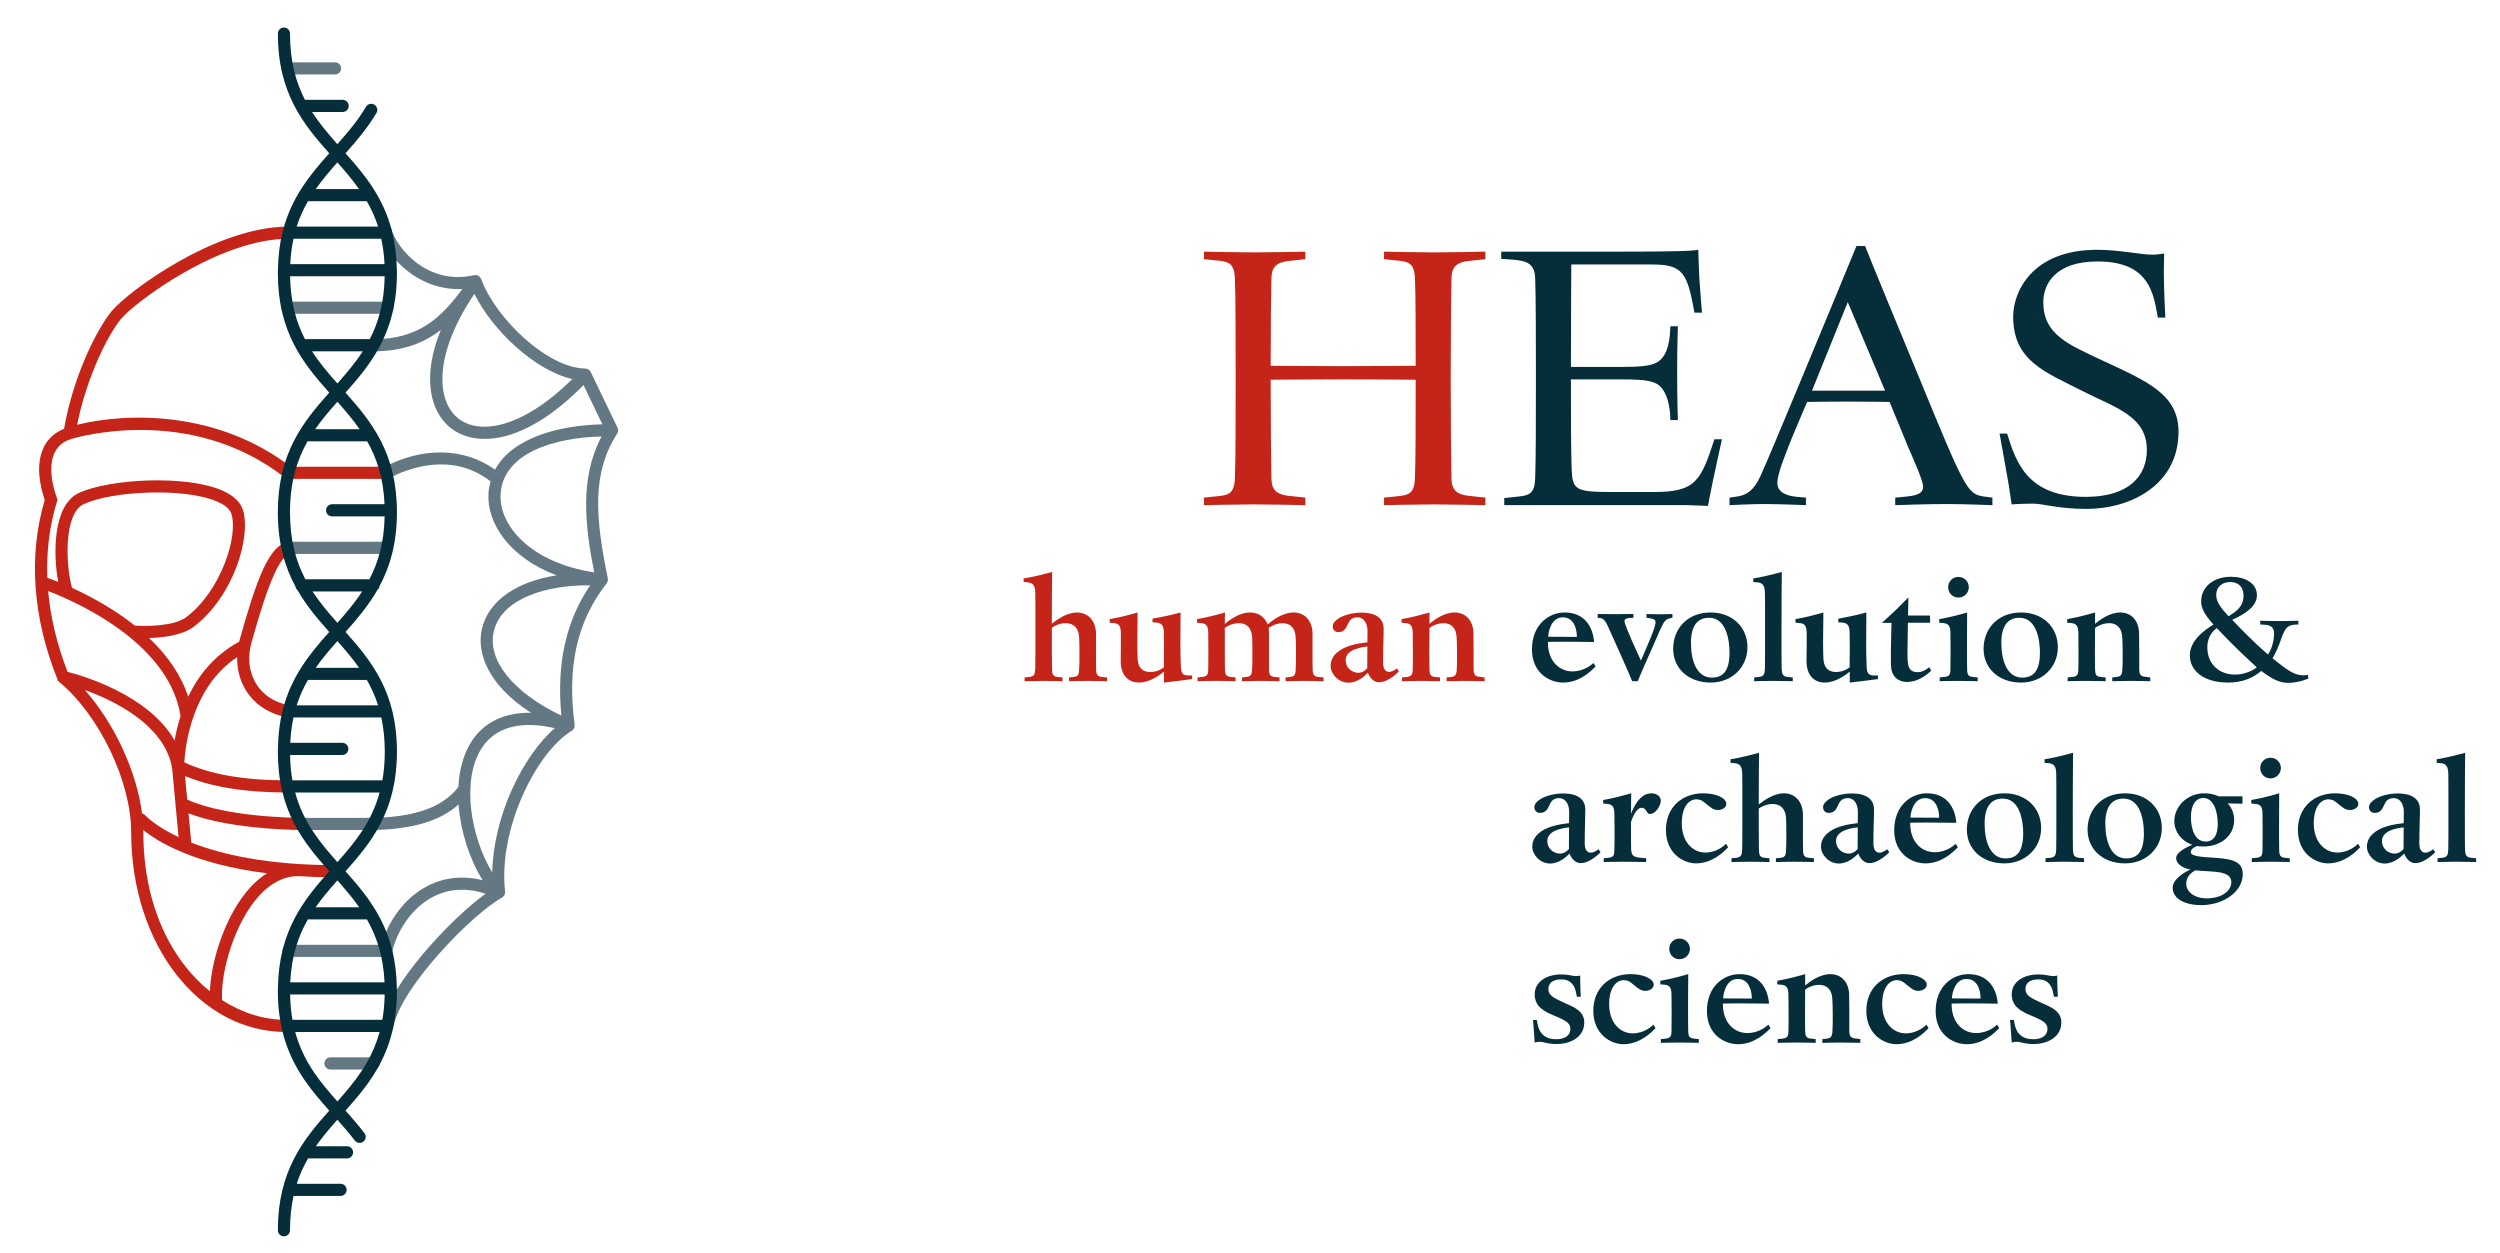 <?xml version="1.0" encoding="utf-8"?>
<!-- Generator: Adobe Illustrator 16.0.0, SVG Export Plug-In . SVG Version: 6.00 Build 0)  -->
<!DOCTYPE svg PUBLIC "-//W3C//DTD SVG 1.1//EN" "http://www.w3.org/Graphics/SVG/1.1/DTD/svg11.dtd">
<svg version="1.1" id="Layer_1" xmlns="http://www.w3.org/2000/svg" xmlns:xlink="http://www.w3.org/1999/xlink" x="0px" y="0px"
	 width="279.333px" height="140.01px" viewBox="0 0 279.333 140.01" enable-background="new 0 0 279.333 140.01"
	 xml:space="preserve">
<g>
	<path fill="#637882" d="M69.055,48.19c0.003-0.02,0.01-0.039,0.011-0.058c0.003-0.053-0.001-0.107-0.011-0.16
		c0-0.003,0-0.008,0-0.011c-0.011-0.057-0.028-0.112-0.054-0.166l-2.999-6.235c-0.025-0.054-0.061-0.103-0.099-0.148
		c-0.013-0.015-0.029-0.027-0.043-0.041c-0.029-0.027-0.057-0.053-0.088-0.075c-0.019-0.013-0.04-0.023-0.059-0.033
		c-0.032-0.017-0.063-0.033-0.098-0.044c-0.023-0.008-0.046-0.014-0.07-0.019c-0.018-0.005-0.033-0.012-0.052-0.015
		c-0.018-0.003-0.036-0.001-0.054-0.002c-0.015-0.001-0.027-0.005-0.041-0.005c-4.242-0.049-10.042-5.635-11.64-10.004
		c-0.009-0.025-0.028-0.043-0.04-0.067c-0.016-0.034-0.035-0.066-0.058-0.098c-0.032-0.043-0.069-0.079-0.108-0.113
		c-0.018-0.015-0.028-0.035-0.047-0.047c-0.008-0.006-0.019-0.007-0.027-0.013c-0.051-0.031-0.104-0.051-0.162-0.069
		c-0.026-0.008-0.049-0.021-0.076-0.025c-0.052-0.009-0.104-0.005-0.159-0.002c-0.033,0.002-0.065-0.002-0.098,0.004
		c-0.005,0.001-0.011,0-0.016,0.001c-5.124,1.182-8.622-2.906-9.274-5.252c-0.101-0.361-0.476-0.572-0.837-0.472
		c-0.361,0.101-0.573,0.475-0.472,0.837c0.84,3.017,4.507,6.669,9.274,6.434c-2.388,3.253-4.921,5.606-9.913,5.606
		c-0.374,0-0.679,0.303-0.679,0.679c0,0.375,0.305,0.678,0.679,0.678c3.283,0,5.623-0.931,7.515-2.399
		c-2.111,5.162-1.25,9.039,1.024,10.905c2.651,2.175,8.102,2.171,14.917-4.729l1.631,3.394l0.475,0.987
		c-4.839,0.097-10.082,1.5-11.989,5.065c-3.446-2.468-8.07-2.575-12.472-0.249c-0.332,0.176-0.459,0.586-0.283,0.917
		c0.175,0.332,0.586,0.459,0.917,0.284c1.949-1.028,6.948-3.05,11.329,0.354c-0.111,0.415-0.199,0.844-0.229,1.307
		c-0.216,3.38,2.377,7.231,7.606,9.195c-4.491,0.704-7.595,2.836-8.332,5.947c-0.631,2.66,0.617,6.286,5.473,9.407
		c-3.62-0.054-5.589,1.572-6.649,3.222c-0.914,1.424-1.367,3.194-1.463,5.082c-1.786,2.252-4.722,3.318-9.487,3.442
		c-0.375,0.011-0.67,0.321-0.662,0.697c0.01,0.368,0.312,0.662,0.679,0.662h0.018c4.401-0.117,7.407-1.011,9.474-2.851
		c0.215,2.983,1.212,6.071,2.685,8.452c-2.162-0.526-4.229-0.325-6.073,0.605c-3.163,1.596-4.868,4.85-5.366,7.149
		c-0.079,0.368,0.154,0.729,0.52,0.808c0.048,0.01,0.097,0.016,0.145,0.016c0.312,0,0.594-0.217,0.663-0.535
		c0.469-2.168,2.089-4.934,4.651-6.225c1.753-0.885,3.701-0.979,5.801-0.307c-3.943,2.833-10.814,10.211-11.65,14.646
		c-0.07,0.368,0.172,0.724,0.541,0.794c0.042,0.008,0.085,0.012,0.126,0.012c0.321,0,0.605-0.229,0.667-0.553
		c0.849-4.496,8.861-12.662,12.141-14.461c0.01-0.006,0.015-0.014,0.024-0.02c0.026-0.016,0.047-0.034,0.07-0.053
		c0.036-0.029,0.067-0.059,0.096-0.092c0.009-0.012,0.021-0.018,0.029-0.029c0.01-0.012,0.013-0.027,0.02-0.04
		c0.025-0.039,0.044-0.078,0.061-0.12c0.011-0.027,0.021-0.053,0.028-0.08c0.011-0.043,0.013-0.086,0.016-0.131
		c0.002-0.027,0.005-0.055,0.004-0.082c-0.001-0.01,0.001-0.017,0-0.025c-0.784-6.946,3.436-15.514,7.452-17.975
		c0.051-0.031,0.096-0.071,0.135-0.113c0.005-0.004,0.01-0.007,0.015-0.012c0.052-0.059,0.091-0.127,0.12-0.199
		c0.003-0.008,0.01-0.014,0.013-0.021c0.004-0.015,0.002-0.027,0.006-0.041c0.017-0.056,0.025-0.113,0.027-0.172
		c0-0.024,0.003-0.047,0-0.071c0-0.013,0.003-0.024,0.001-0.038c-0.864-6.549,0.274-11.569,3.58-15.802
		c0.012-0.016,0.014-0.036,0.025-0.052c0.029-0.044,0.05-0.092,0.069-0.145c0.014-0.039,0.026-0.074,0.033-0.114
		c0.002-0.018,0.013-0.032,0.014-0.05c0.003-0.04-0.01-0.076-0.013-0.115c-0.001-0.027,0.007-0.054,0.001-0.081
		c-1.448-6.98-1.742-11.862,1.043-16.162c0-0.001,0-0.001,0-0.001c0-0.001,0.001-0.001,0.001-0.001
		c0.016-0.024,0.025-0.051,0.037-0.078c0.013-0.026,0.028-0.051,0.038-0.079C69.045,48.264,69.049,48.227,69.055,48.19
		 M51.146,46.708c-2.374-1.945-2.733-7.082,1.861-13.872c2.031,4.108,6.787,8.583,10.943,9.515
		C58.284,47.943,53.482,48.626,51.146,46.708 M54.997,97.483c-2.431-4.041-3.469-10.32-1.176-13.889
		c1.513-2.354,4.325-3.111,8.173-2.232C58.417,84.43,55.127,91.184,54.997,97.483 M62.726,79.958
		c-5.375-2.565-8.315-6.188-7.551-9.415c0.872-3.673,5.844-5.188,10.771-5.147C63.224,69.399,62.169,74.188,62.726,79.958
		 M66.395,63.953c-7.093-1.076-10.686-5.236-10.458-8.777c0.292-4.568,6.012-6.288,11.274-6.404
		C64.746,53.434,65.365,58.78,66.395,63.953"/>
	<path fill="#C52519" d="M37.705,96.661c-0.092-0.022-0.173,0.002-0.26,0.002c-7.631,0-12.767-1.22-16.074-2.518l-0.307-3.27
		c4.183,1.622,10.597,1.84,12.593,1.866h0.008c0.371,0,0.675-0.3,0.679-0.671c0.005-0.375-0.294-0.682-0.669-0.688
		c-5.396-0.068-10.119-0.83-12.754-2.041l-0.246-2.631c2.974,1.233,6.729,1.838,11.435,1.838c0.375,0,0.68-0.304,0.68-0.679
		c0-0.376-0.305-0.679-0.68-0.679c-4.861,0-8.628-0.662-11.516-2.008c0.106-1.834,0.844-8.41,5.904-11.761
		c-0.023,1.335,0.303,2.628,0.98,3.715c0.989,1.595,2.591,2.636,4.635,3.016c0.042,0.007,0.084,0.011,0.125,0.011
		c0.321,0,0.605-0.228,0.667-0.555c0.068-0.369-0.175-0.725-0.544-0.791c-1.658-0.309-2.947-1.137-3.73-2.396
		c-0.802-1.292-1-2.962-0.544-4.581c0.983-3.477,2.813-9.951,4.404-9.951c0.375,0,0.679-0.304,0.679-0.68
		c0-0.375-0.304-0.678-0.679-0.678c-2.431,0-3.899,4.534-5.71,10.94c-0.023,0.081-0.036,0.162-0.056,0.243
		c-0.019,0.008-0.04,0.007-0.058,0.018c-2.798,1.519-4.544,3.813-5.635,6.107c-0.765-2.317-2.24-4.528-4.377-6.556
		c1.472-0.038,3.691-0.268,4.981-1.248c4.562-3.467,6.448-10.223,5.495-13.086c-0.299-0.897-1.09-1.626-2.351-2.167
		c-4.042-1.736-12.573-1.291-15.99,0.31c-2.908,1.361-2.855,6.921-2.286,9.921C5.97,64.8,5.555,64.646,5.286,64.552
		c-0.107-2.941,0.246-5.798,1.075-8.502l0.067-0.218L6.35,55.619c-0.739-2.036-0.82-3.892-0.223-5.09
		c0.362-0.727,0.958-1.21,1.822-1.476c0.537-0.166,13.284-3.961,23.872,4.309c0.296,0.231,0.722,0.18,0.953-0.117
		c0.231-0.294,0.179-0.721-0.118-0.953c-8.319-6.498-18.544-6.193-24.037-4.832c1.078-5.386,3.464-10.1,4.91-11.836
		c1.529-1.834,10.944-8.947,18.71-8.947c0.375,0,0.68-0.304,0.68-0.68s-0.304-0.68-0.68-0.68c-8.184,0-17.923,7.24-19.754,9.438
		c-1.495,1.793-4.229,6.922-5.331,13.162c-1.011,0.404-1.774,1.067-2.242,2.006c-0.991,1.992-0.41,4.498,0.087,5.943
		C3.153,62.069,3.647,69.001,6.431,75.93l0.062,0.158l0.132,0.109c4.504,3.762,8.033,11.146,8.033,16.811
		c0,12.504,7.598,22.299,17.295,22.299c0.375,0,0.679-0.304,0.679-0.68s-0.304-0.679-0.679-0.679c-2.437,0-4.9-0.759-7.137-2.198
		c-0.2-3.219,1.461-8.799,4.194-11.729c1.317-1.412,2.76-2.127,4.29-2.127c0,0,0.001,0,0.002,0c1.295,0.08,2.669,0.125,4.138,0.125
		c0.088,0,0.178,0,0.268,0c0.375-0.002,0.677-0.307,0.676-0.682C38.383,96.964,38.08,96.661,37.705,96.661 M8.027,65.594
		c-0.651-2.28-0.981-8.183,1.339-9.27c3.112-1.458,11.19-1.875,14.878-0.292c0.611,0.263,1.384,0.71,1.599,1.351
		c0.813,2.442-1.115,8.6-5.029,11.575c-1.323,1.005-4.44,1.028-5.531,0.952l-0.234-0.016c-0.762-0.606-1.581-1.194-2.467-1.758
		c-1.635-1.043-3.225-1.856-4.529-2.452L8.027,65.594z M14.512,71.208l-0.001,0.007l0.01,0.001c2.732,2.236,5.099,5.165,5.65,8.806
		c0,0,0.001,0.001,0.001,0.002c-0.312,0.971-0.521,1.891-0.663,2.698c-2.922-5.079-10.241-7.217-11.957-7.655
		c-1.184-3.041-1.907-6.071-2.171-9.03C7.089,66.693,11.083,68.405,14.512,71.208 M9.474,77.095
		c3.295,1.191,8.693,3.816,9.705,8.442c-0.009,0.108,0.014,0.213,0.055,0.314l0.716,7.68c-2.658-1.253-3.708-2.412-3.737-2.446
		c-0.092-0.108-0.214-0.169-0.342-0.204C15.261,86.157,12.761,80.792,9.474,77.095 M28.018,99.094
		c-2.73,2.929-4.432,8.075-4.563,11.672c-4.279-3.448-7.437-9.574-7.437-17.758c0-0.088-0.009-0.18-0.01-0.27
		c1.584,1.291,5.628,3.814,13.821,4.836C29.201,97.97,28.596,98.475,28.018,99.094"/>
	<path fill="#637882" d="M41.746,92.742h-8.08c-0.375,0-0.68-0.304-0.68-0.679c0-0.376,0.304-0.68,0.68-0.68h8.08
		c0.375,0,0.68,0.304,0.68,0.68C42.425,92.438,42.121,92.742,41.746,92.742"/>
	<path fill="#637882" d="M43.147,106.922h-10.91c-0.375,0-0.679-0.304-0.679-0.679c0-0.376,0.305-0.68,0.679-0.68h10.91
		c0.375,0,0.679,0.304,0.679,0.68C43.826,106.619,43.522,106.922,43.147,106.922"/>
	<path fill="#637882" d="M41.746,119.499h-4.827c-0.375,0-0.679-0.303-0.679-0.679c0-0.375,0.304-0.68,0.679-0.68h4.827
		c0.375,0,0.68,0.305,0.68,0.68C42.425,119.196,42.121,119.499,41.746,119.499"/>
	<path fill="#637882" d="M37.433,8.32H32.11c-0.375,0-0.679-0.304-0.679-0.679c0-0.375,0.304-0.679,0.679-0.679h5.323
		c0.375,0,0.679,0.304,0.679,0.679C38.112,8.016,37.808,8.32,37.433,8.32"/>
	<path fill="#637882" d="M43.154,61.89H32.128c-0.375,0-0.68-0.304-0.68-0.679s0.305-0.679,0.68-0.679h11.026
		c0.375,0,0.679,0.304,0.679,0.679S43.529,61.89,43.154,61.89"/>
	<path fill="#C52519" d="M43.164,53.506H32.238c-0.375,0-0.679-0.304-0.679-0.679s0.304-0.679,0.679-0.679h10.926
		c0.375,0,0.678,0.304,0.678,0.679S43.539,53.506,43.164,53.506"/>
	<path fill="#637882" d="M43.285,35.062H32.104c-0.375,0-0.679-0.305-0.679-0.679c0-0.376,0.304-0.68,0.679-0.68h11.182
		c0.375,0,0.679,0.304,0.679,0.68C43.964,34.757,43.66,35.062,43.285,35.062"/>
	<path fill="#062E3A" d="M42.407,65.492c1.16-2.167,1.943-4.777,1.943-8.252c0-6.637-2.854-10.124-5.744-13.371
		c1.32-1.483,2.628-3.021,3.665-4.881c0.045-0.059,0.083-0.12,0.108-0.19c1.175-2.176,1.971-4.799,1.971-8.301
		c0-0.096-0.008-0.184-0.008-0.278c0-0.01,0.005-0.018,0.005-0.029c0-0.013-0.006-0.024-0.006-0.037
		c-0.027-1.647-0.227-3.101-0.563-4.4c-0.003-0.008-0.003-0.016-0.007-0.024c-0.978-3.744-3.06-6.239-5.165-8.605
		c1.224-1.374,2.456-2.808,3.454-4.502c0.191-0.323,0.083-0.74-0.24-0.93c-0.322-0.189-0.74-0.083-0.929,0.24
		c-0.912,1.545-2.018,2.846-3.196,4.172c-1.019-1.147-1.996-2.299-2.831-3.591h3.422c0.375,0,0.679-0.303,0.679-0.679
		c0-0.375-0.304-0.679-0.679-0.679h-4.211c-1.014-1.965-1.673-4.3-1.673-7.4c0-0.375-0.304-0.679-0.679-0.679
		s-0.679,0.304-0.679,0.679c0,6.637,2.852,10.123,5.743,13.372c-2.101,2.36-4.178,4.851-5.158,8.58
		c-0.023,0.048-0.033,0.101-0.044,0.155c-0.32,1.268-0.505,2.685-0.531,4.28c-0.001,0.018-0.01,0.033-0.01,0.049
		c0,0.014,0.007,0.025,0.007,0.039c0,0.091-0.007,0.176-0.007,0.269c0,6.637,2.852,10.124,5.743,13.372
		c-2.891,3.248-5.743,6.734-5.743,13.371c0,3.5,0.794,6.123,1.968,8.297c0.031,0.149,0.104,0.28,0.214,0.376
		c1.019,1.778,2.284,3.262,3.561,4.697c-2.103,2.362-4.181,4.854-5.16,8.588c-0.021,0.043-0.027,0.088-0.039,0.135
		c-0.322,1.271-0.51,2.695-0.534,4.296c-0.001,0.018-0.01,0.032-0.01,0.05c0,0.014,0.007,0.024,0.007,0.037
		c-0.001,0.09-0.007,0.174-0.007,0.264c0,6.637,2.852,10.123,5.743,13.371c-2.841,3.191-5.638,6.623-5.733,13.039
		c-0.001,0.018-0.009,0.03-0.009,0.047c0,0.013,0.006,0.022,0.007,0.033c-0.001,0.086-0.007,0.165-0.007,0.25
		c0,3.807,0.938,6.955,2.951,9.909c0.854,1.253,1.829,2.378,2.792,3.46c-2.89,3.248-5.743,6.734-5.743,13.371
		c0,0.375,0.304,0.679,0.679,0.679s0.679-0.304,0.679-0.679c0-1.43,0.146-2.691,0.396-3.835h5.253c0.375,0,0.68-0.304,0.68-0.679
		s-0.305-0.68-0.68-0.68h-4.896c0.333-1.039,0.766-1.969,1.264-2.834h4.357c0.374,0,0.678-0.303,0.678-0.679
		s-0.304-0.679-0.678-0.679h-3.488c0.734-1.042,1.555-2.004,2.405-2.961c0.666,0.749,1.334,1.514,1.945,2.318
		c0.134,0.176,0.335,0.268,0.541,0.268c0.143,0,0.288-0.045,0.411-0.139c0.299-0.227,0.356-0.652,0.129-0.951
		c-0.672-0.885-1.397-1.711-2.115-2.519c2.892-3.247,5.746-6.735,5.746-13.372c0-0.088-0.008-0.17-0.008-0.258
		c0-0.008,0.006-0.017,0.006-0.025c0-0.013-0.007-0.022-0.007-0.035c-0.093-6.424-2.893-9.857-5.734-13.051
		c2.89-3.247,5.744-6.734,5.744-13.371c0-6.635-2.854-10.122-5.744-13.37c1.272-1.429,2.532-2.909,3.55-4.679
		C42.293,65.825,42.384,65.671,42.407,65.492 M40.178,47.956h-4.961c0.753-1.083,1.602-2.077,2.481-3.066
		C38.577,45.879,39.424,46.872,40.178,47.956 M34.411,22.484h6.573c0.496,0.865,0.929,1.794,1.262,2.834H33.15
		C33.481,24.278,33.914,23.349,34.411,22.484 M35.277,21.126c0.739-1.049,1.565-2.017,2.421-2.981
		c0.855,0.964,1.681,1.933,2.419,2.981H35.277z M42.599,26.677c0.188,0.869,0.316,1.806,0.365,2.834H32.431
		c0.049-1.028,0.176-1.966,0.364-2.834H42.599z M42.981,30.869c-0.052,2.912-0.691,5.143-1.662,7.026h-7.245
		c-0.971-1.883-1.61-4.114-1.662-7.026H42.981z M40.53,39.253c-0.835,1.294-1.813,2.447-2.833,3.595
		c-1.02-1.148-1.998-2.301-2.833-3.595H40.53z M34.361,49.313h6.672c1.066,1.884,1.806,4.101,1.933,7.026H37.11
		c-0.375,0-0.679,0.303-0.679,0.679c0,0.376,0.304,0.679,0.679,0.679h5.868c-0.063,2.915-0.716,5.145-1.703,7.027h-7.157
		c-1.039-1.982-1.716-4.34-1.716-7.484C32.403,53.859,33.188,51.387,34.361,49.313 M40.475,66.083
		c-0.822,1.257-1.781,2.385-2.777,3.507c-0.997-1.122-1.955-2.25-2.779-3.507H40.475z M32.671,87.192
		c-0.153-0.868-0.24-1.812-0.257-2.835h5.832c0.375,0,0.679-0.304,0.679-0.679c0-0.376-0.304-0.68-0.679-0.68h-5.814
		c0.049-1.027,0.175-1.965,0.364-2.834h9.806c0.246,1.139,0.391,2.393,0.391,3.814c0,1.174-0.096,2.236-0.268,3.213H32.671z
		 M42.416,88.549c-0.895,3.295-2.733,5.544-4.719,7.779c-1.984-2.235-3.823-4.484-4.719-7.779H42.416z M33.149,78.807
		c0.331-1.041,0.762-1.971,1.258-2.835h6.579c0.497,0.864,0.929,1.794,1.26,2.835H33.149z M35.274,74.615
		c0.739-1.051,1.566-2.02,2.424-2.985c0.856,0.966,1.684,1.935,2.423,2.985H35.274z M32.416,111.115H42.98
		c-0.019,1.022-0.106,1.966-0.259,2.834H32.68C32.522,113.052,32.433,112.112,32.416,111.115 M32.43,109.756
		c0.136-2.928,0.89-5.143,1.968-7.027h6.599c1.079,1.885,1.833,4.1,1.968,7.027H32.43z M35.262,101.372
		c0.742-1.058,1.574-2.031,2.436-3.002c0.861,0.971,1.692,1.944,2.435,3.002H35.262z M32.983,115.307h9.429
		c-0.897,3.284-2.732,5.529-4.714,7.761c-0.9-1.013-1.802-2.063-2.58-3.204C34.12,118.399,33.424,116.911,32.983,115.307"/>
	<g>
		<path fill="#C52519" d="M123.689,76.114c0,0-1.431-0.034-2.155-0.034c-0.725,0-2.088,0.034-2.088,0.034v-0.422l0.488-0.05
			c0.489-0.05,0.624-0.235,0.64-0.808c0.035-0.624,0.035-0.943,0.035-1.787c0-0.84,0-1.446-0.035-1.885
			c-0.066-0.959-0.59-1.533-1.482-1.533c-0.775,0-1.347,0.354-1.567,0.506c0,1.347,0,3.823,0.019,4.547
			c0.016,0.623,0.067,0.91,0.656,0.96l0.521,0.05v0.422c0,0-1.362-0.034-2.121-0.034c-0.773,0-2.121,0.034-2.121,0.034v-0.422
			l0.504-0.05c0.573-0.067,0.657-0.285,0.691-0.943c0.018-0.825,0.018-1.919,0.018-4.327c0-2.863,0-3.419-0.018-4.16
			c-0.016-0.757-0.235-1.094-0.842-1.145l-0.455-0.034v-0.403c0,0,0.776-0.118,1.667-0.336c0.589-0.135,1.515-0.387,1.515-0.387
			c-0.016,1.127-0.035,3.351-0.035,5.776c0.54-0.421,1.652-1.246,2.812-1.246c1.23,0,2.072,0.909,2.123,2.273v0.875v1.145v1.044
			c0,0.339,0,0.674,0.016,1.062c0.017,0.538,0.135,0.758,0.674,0.808l0.539,0.05V76.114z"/>
		<path fill="#C52519" d="M133.202,75.877c0,0-0.959,0.117-1.582,0.203c-0.606,0.066-1.566,0.186-1.566,0.186v-1.229
			c-0.338,0.284-1.533,1.229-2.796,1.229c-1.061,0-2.02-0.674-2.038-2.375c0-0.336,0.018-0.809,0.018-1.549v-1.179v-0.49
			c-0.035-0.723-0.185-1.009-0.825-1.061l-0.421-0.033v-0.406c0,0,0.724-0.116,1.617-0.335c0.589-0.135,1.499-0.404,1.499-0.404
			s-0.033,2.307-0.033,3.232c0,0.927,0.016,1.348,0.033,1.888c0.033,0.993,0.505,1.531,1.397,1.531c0.759,0,1.264-0.318,1.532-0.522
			c0-0.336,0.019-1.465,0.019-2.188c0-0.658,0-1.094-0.019-1.735c-0.016-0.724-0.2-1.027-0.84-1.078l-0.422-0.034v-0.402
			c0,0,0.876-0.151,1.701-0.338c0.809-0.186,1.431-0.354,1.431-0.354s-0.016,2.677-0.016,3.603c0,1.096,0.016,1.4,0.051,2.374
			c0.016,0.742,0.151,1.062,0.841,1.062h0.421V75.877z"/>
		<path fill="#C52519" d="M147.884,76.114c0,0-1.432-0.034-2.156-0.034s-2.088,0.034-2.088,0.034v-0.422l0.489-0.05
			c0.487-0.05,0.622-0.235,0.64-0.808c0.033-0.624,0.033-0.943,0.033-1.787c0-0.84,0-1.446-0.033-1.885
			c-0.067-0.959-0.573-1.533-1.465-1.533c-0.725,0-1.314,0.372-1.551,0.524c0.018,0.083,0.035,0.369,0.035,0.605v3.147v0.928
			c0.016,0.538,0.117,0.758,0.656,0.808l0.521,0.05v0.422c0,0-1.381-0.034-2.104-0.034s-2.087,0.034-2.087,0.034v-0.422l0.488-0.05
			c0.472-0.05,0.606-0.235,0.639-0.808c0.034-0.624,0.034-0.943,0.034-1.787c0-0.84,0-1.464-0.034-1.901
			c-0.067-0.959-0.572-1.517-1.465-1.517c-0.792,0-1.432,0.406-1.583,0.539v1.382v0.993c0,0.843,0,1.702,0.017,2.291
			c0.017,0.556,0.134,0.758,0.672,0.808l0.506,0.05v0.422c0,0-1.365-0.034-2.122-0.034c-0.775,0-2.122,0.034-2.122,0.034v-0.422
			l0.506-0.05c0.555-0.067,0.674-0.235,0.69-0.808c0.016-0.859,0.016-1.263,0.016-2.106c0-0.841,0-1.228-0.016-2.054
			c-0.016-0.724-0.202-1.01-0.824-1.06l-0.422-0.034v-0.405c0,0,0.724-0.118,1.617-0.337c0.59-0.134,1.499-0.403,1.499-0.403
			l-0.017,1.28c0.405-0.337,1.548-1.28,2.829-1.28c0.994,0,1.667,0.573,1.954,1.329c0.589-0.489,1.701-1.329,2.914-1.329
			c1.229,0,2.054,0.909,2.104,2.273v0.875v1.145v1.044c0,0.339,0,0.674,0.017,1.062c0.018,0.538,0.134,0.758,0.674,0.808l0.539,0.05
			V76.114z"/>
		<path fill="#C52519" d="M156.301,75.019c0,0-1.129,1.213-2.206,1.213c-0.859,0-1.213-0.944-1.264-1.078
			c-0.303,0.37-1.179,1.128-2.154,1.128c-1.146,0-2.004-0.994-2.004-1.887c0-1.178,1.043-1.902,2.172-2.256
			c0.808-0.253,1.566-0.319,1.937-0.369c0,0,0.017-0.944,0.017-1.23c0-0.859-0.387-1.565-1.128-1.565
			c-0.657,0-0.894,0.371-1.044,0.706c-0.252,0.54-0.438,0.945-1.096,0.945c-0.385,0-0.623-0.271-0.623-0.641
			c0-0.32,0.219-0.606,0.691-0.91c0.606-0.37,1.566-0.623,2.508-0.623c1.719,0,2.493,0.689,2.493,1.819
			c0,1.077-0.067,2.003-0.067,3.753c0,0.725,0.27,1.044,0.691,1.044c0.402,0,0.857-0.387,0.857-0.387L156.301,75.019z
			 M152.782,72.239c0,0-0.724,0.052-1.382,0.305c-0.538,0.202-1.043,0.59-1.043,1.195c0,0.961,0.775,1.432,1.414,1.432
			c0.572,0,0.875-0.402,0.994-0.506L152.782,72.239z"/>
		<path fill="#C52519" d="M165.88,76.114c0,0-1.431-0.034-2.154-0.034c-0.725,0-2.089,0.034-2.089,0.034v-0.422l0.489-0.05
			c0.471-0.05,0.607-0.252,0.641-0.825c0.033-0.623,0.033-0.926,0.033-1.77c0-0.84-0.018-1.446-0.052-1.885
			c-0.05-0.959-0.573-1.533-1.446-1.533c-0.793,0-1.449,0.406-1.584,0.539c0,0-0.018,1.062-0.018,2.358c0,0.841,0,1.7,0.018,2.29
			c0.018,0.556,0.117,0.775,0.656,0.825l0.522,0.05v0.422c0,0-1.347-0.034-2.122-0.034c-0.758,0-2.122,0.034-2.122,0.034v-0.422
			l0.522-0.05c0.537-0.067,0.656-0.252,0.674-0.825c0.016-0.438,0.016-0.74,0.016-1.045v-1.044c0-0.841,0-1.211-0.016-2.036
			c-0.018-0.725-0.203-1.027-0.825-1.078l-0.421-0.034v-0.405c0,0,0.724-0.118,1.615-0.337c0.607-0.15,1.5-0.403,1.5-0.403v1.263
			c0.438-0.354,1.564-1.263,2.811-1.263c1.247,0,2.057,0.909,2.105,2.256c0.018,1.043,0.018,1.532,0.018,2.021v1.379v0.725
			c0.017,0.54,0.152,0.758,0.689,0.809l0.539,0.066V76.114z"/>
		<path fill="#062E3A" d="M178.278,74.463c-0.624,0.657-1.888,1.802-3.622,1.802c-1.6,0-3.486-1.145-3.486-3.688
			c0-2.83,1.92-4.142,3.656-4.142c2.239,0,3.164,1.632,3.283,3.299c0,0-2.173-0.033-3.402-0.033c-0.303,0-1.751,0.018-1.751,0.018
			v0.084c0,2.021,1.23,3.215,2.743,3.215c1.298,0,2.14-0.756,2.342-0.941L178.278,74.463z M176.188,71.163
			c0-1.009-0.387-2.188-1.566-2.188c-1.279,0-1.614,1.547-1.634,2.171L176.188,71.163z"/>
		<path fill="#062E3A" d="M186.611,69.075c-0.253,0.05-0.538,0.169-0.775,0.607c-0.185,0.32-0.572,1.177-1.178,2.593
			c-0.976,2.188-1.314,2.963-1.668,3.838h-0.623c-0.184-0.472-0.842-1.952-1.432-3.3c-0.487-1.096-1.043-2.29-1.279-2.829
			c-0.168-0.371-0.42-0.875-0.824-0.925l-0.32-0.034v-0.421c0,0,1.246,0.016,1.97,0.016c0.706,0,2.022-0.016,2.022-0.016v0.421
			l-0.355,0.016c-0.303,0.018-0.641,0.084-0.641,0.354s0.439,1.262,0.826,2.188c0.49,1.096,1.01,2.224,1.01,2.224
			s0.339-0.74,0.961-2.24c0.404-0.959,0.674-1.718,0.674-2.037c0-0.27-0.186-0.387-0.674-0.455l-0.337-0.05v-0.421
			c0,0,0.977,0.033,1.516,0.033c0.623,0,1.38-0.033,1.38-0.033v0.421L186.611,69.075z"/>
		<path fill="#062E3A" d="M191.139,76.266c-2.509,0-4.191-1.602-4.191-3.773c0-2.206,1.548-4.058,4.191-4.058
			c2.409,0,4.108,1.617,4.108,3.889C195.248,74.53,193.531,76.266,191.139,76.266 M190.955,69.025c-1.33,0-2.021,0.96-2.021,2.795
			c0,2.055,0.673,3.89,2.324,3.89c1.28,0,1.986-0.758,1.986-2.811C193.244,71.667,192.941,69.025,190.955,69.025"/>
		<path fill="#062E3A" d="M200.314,76.114c0,0-1.43-0.034-2.188-0.034c-0.775,0-2.123,0.034-2.123,0.034v-0.422l0.506-0.05
			c0.572-0.067,0.658-0.285,0.691-0.943c0.016-0.825,0.016-1.919,0.016-4.327c0-2.863,0-3.419-0.016-4.16
			c-0.018-0.757-0.236-1.094-0.843-1.145l-0.454-0.034v-0.403c0,0,0.774-0.118,1.666-0.336c0.59-0.135,1.518-0.387,1.518-0.387
			c-0.02,1.262-0.035,3.638-0.035,6.331c0,2.627,0,3.722,0.016,4.446c0.02,0.623,0.119,0.91,0.709,0.96l0.537,0.05V76.114z"/>
		<path fill="#062E3A" d="M209.83,75.877c0,0-0.961,0.117-1.582,0.203c-0.605,0.066-1.568,0.186-1.568,0.186v-1.229
			c-0.336,0.284-1.531,1.229-2.795,1.229c-1.061,0-2.02-0.674-2.037-2.375c0-0.336,0.018-0.809,0.018-1.549v-1.179v-0.49
			c-0.035-0.723-0.187-1.009-0.826-1.061l-0.421-0.033v-0.406c0,0,0.724-0.116,1.617-0.335c0.589-0.135,1.497-0.404,1.497-0.404
			s-0.033,2.307-0.033,3.232c0,0.927,0.018,1.348,0.033,1.888c0.035,0.993,0.506,1.531,1.398,1.531c0.758,0,1.264-0.318,1.533-0.522
			c0-0.336,0.016-1.465,0.016-2.188c0-0.658,0-1.094-0.016-1.735c-0.018-0.724-0.202-1.027-0.842-1.078l-0.422-0.034v-0.402
			c0,0,0.876-0.151,1.703-0.338c0.807-0.186,1.43-0.354,1.43-0.354s-0.018,2.677-0.018,3.603c0,1.096,0.018,1.4,0.051,2.374
			c0.017,0.742,0.15,1.062,0.842,1.062h0.422V75.877z"/>
		<path fill="#062E3A" d="M215.771,74.934c-0.369,0.389-1.43,1.264-2.676,1.264c-0.574,0-1.045-0.202-1.348-0.539
			c-0.354-0.389-0.472-0.842-0.472-1.733v-1.112c0-0.639,0.067-3.217,0.067-3.217h-1.078c0,0,0.689-0.621,1.466-1.346
			c0.707-0.691,1.499-1.499,1.499-1.499l-0.035,2.02h2.459v0.81h-2.475c0,0-0.051,2.643-0.051,3.502
			c0,0.624,0.033,1.196,0.186,1.499c0.168,0.37,0.488,0.522,0.977,0.522c0.639,0,1.212-0.506,1.263-0.557L215.771,74.934z"/>
		<path fill="#062E3A" d="M220.974,76.114c0,0-1.363-0.034-2.123-0.034c-0.773,0-2.121,0.034-2.121,0.034v-0.422l0.506-0.05
			c0.555-0.067,0.675-0.235,0.689-0.808c0.018-0.859,0.018-1.263,0.018-2.106c0-0.858,0-1.228-0.018-2.054
			c-0.015-0.724-0.201-1.009-0.824-1.06l-0.421-0.034v-0.406c0,0,0.724-0.117,1.616-0.336c0.59-0.134,1.499-0.403,1.499-0.403
			s-0.017,2.121-0.017,3.451c0,0.927,0,2.359,0.017,2.948c0.017,0.556,0.134,0.758,0.673,0.808l0.506,0.05V76.114z M218.818,66.767
			c-0.673,0-1.145-0.538-1.145-1.162c0-0.606,0.472-1.146,1.145-1.146c0.675,0,1.163,0.54,1.163,1.146
			C219.981,66.229,219.493,66.767,218.818,66.767"/>
		<path fill="#062E3A" d="M225.822,76.266c-2.507,0-4.191-1.602-4.191-3.773c0-2.206,1.549-4.058,4.191-4.058
			c2.41,0,4.109,1.617,4.109,3.889C229.931,74.53,228.214,76.266,225.822,76.266 M225.637,69.025c-1.329,0-2.021,0.96-2.021,2.795
			c0,2.055,0.674,3.89,2.323,3.89c1.28,0,1.988-0.758,1.988-2.811C227.928,71.667,227.625,69.025,225.637,69.025"/>
		<path fill="#062E3A" d="M240.252,76.114c0,0-1.432-0.034-2.155-0.034c-0.725,0-2.088,0.034-2.088,0.034v-0.422l0.488-0.05
			c0.471-0.05,0.605-0.252,0.64-0.825c0.034-0.623,0.034-0.926,0.034-1.77c0-0.84-0.017-1.446-0.051-1.885
			c-0.051-0.959-0.572-1.533-1.447-1.533c-0.793,0-1.449,0.406-1.584,0.539c0,0-0.016,1.062-0.016,2.358c0,0.841,0,1.7,0.016,2.29
			c0.018,0.556,0.119,0.775,0.658,0.825l0.52,0.05v0.422c0,0-1.345-0.034-2.121-0.034c-0.756,0-2.121,0.034-2.121,0.034v-0.422
			l0.521-0.05c0.539-0.067,0.657-0.252,0.674-0.825c0.017-0.438,0.017-0.74,0.017-1.045v-1.044c0-0.841,0-1.211-0.017-2.036
			c-0.017-0.725-0.201-1.027-0.825-1.078l-0.421-0.034v-0.405c0,0,0.725-0.118,1.617-0.337c0.605-0.15,1.498-0.403,1.498-0.403
			v1.263c0.438-0.354,1.566-1.263,2.812-1.263s2.055,0.909,2.104,2.256c0.02,1.043,0.02,1.532,0.02,2.021v1.379v0.725
			c0.014,0.54,0.151,0.758,0.688,0.809l0.54,0.066V76.114z"/>
		<path fill="#062E3A" d="M257.931,75.81c0,0-1.043,0.489-2.307,0.489c-1.011-0.018-1.835-0.489-2.965-1.331
			c-0.959,0.808-2.138,1.298-3.703,1.298c-2.678,0-4.277-1.281-4.277-3.031c0-1.584,1.447-2.729,2.645-3.454
			c-0.91-0.993-1.381-1.75-1.381-2.593c0-1.533,1.279-2.745,3.351-2.745c1.481,0,2.88,0.673,2.88,2.072
			c0,1.346-1.566,2.188-2.763,2.744c0.521,0.556,1.111,1.146,1.735,1.768c1.346,1.348,2.271,2.105,2.271,2.105
			s0.287-0.421,0.455-0.977c0.119-0.387,0.219-0.893,0.219-1.347c0-0.489-0.167-0.926-0.941-0.994
			c-0.305-0.034-0.607-0.034-0.607-0.034v-0.42c0,0,1.349,0.033,2.173,0.033c0.842,0,2.088-0.033,2.088-0.033v0.42
			c0,0-0.438,0-0.657,0.051c-0.201,0.033-0.42,0.102-0.641,0.32c-0.252,0.253-0.453,0.759-0.639,1.28
			c-0.135,0.388-0.303,0.843-0.455,1.162c-0.184,0.421-0.487,0.961-0.487,0.961c0.706,0.588,1.313,1.043,1.835,1.379
			c0.605,0.371,1.096,0.522,1.583,0.522c0.319,0,0.522-0.05,0.522-0.05L257.931,75.81z M249.411,71.955
			c-0.622-0.64-1.481-1.498-1.718-1.77c-0.302,0.202-1.061,0.843-1.061,2.139c0,2.005,1.465,3.05,3.064,3.05
			c1.532,0,2.459-0.81,2.459-0.81S250.657,73.202,249.411,71.955 M249.192,65.033c-0.858,0-1.566,0.505-1.566,1.449
			c0,0.707,0.472,1.415,1.382,2.373c0.824-0.521,1.668-1.061,1.668-2.307C250.675,65.504,250.017,65.033,249.192,65.033"/>
		<path fill="#062E3A" d="M178.833,95.223c0,0-1.128,1.214-2.207,1.214c-0.857,0-1.211-0.944-1.262-1.078
			c-0.304,0.368-1.179,1.128-2.156,1.128c-1.145,0-2.003-0.994-2.003-1.887c0-1.178,1.044-1.902,2.172-2.256
			c0.809-0.253,1.567-0.32,1.938-0.371c0,0,0.015-0.943,0.015-1.229c0-0.86-0.385-1.566-1.127-1.566
			c-0.657,0-0.893,0.371-1.043,0.706c-0.253,0.54-0.439,0.944-1.096,0.944c-0.387,0-0.624-0.271-0.624-0.639
			c0-0.32,0.22-0.607,0.69-0.911c0.607-0.37,1.568-0.622,2.51-0.622c1.718,0,2.492,0.689,2.492,1.818
			c0,1.077-0.066,2.004-0.066,3.754c0,0.725,0.27,1.045,0.689,1.045c0.404,0,0.859-0.389,0.859-0.389L178.833,95.223z
			 M175.315,92.445c0,0-0.725,0.05-1.383,0.304c-0.538,0.201-1.044,0.588-1.044,1.195c0,0.96,0.775,1.43,1.416,1.43
			c0.572,0,0.875-0.402,0.993-0.504L175.315,92.445z"/>
		<path fill="#062E3A" d="M179.134,89.38c0,0,0.725-0.118,1.616-0.337c0.607-0.152,1.517-0.404,1.517-0.404
			s-0.033,1.331-0.033,2.272c0.252-0.64,0.623-1.329,1.077-1.751c0.421-0.42,0.858-0.521,1.263-0.521
			c0.59,0,0.994,0.421,0.994,0.809c0,0.538-0.555,1.499-1.213,1.499c-0.268,0-0.32-0.252-0.472-0.438
			c-0.101-0.136-0.22-0.253-0.472-0.253c-0.555,0-0.994,1.025-1.178,1.599c0,1.146,0,2.526,0.018,3.03
			c0.05,0.727,0.219,0.877,1.127,0.961l0.555,0.051v0.42c0,0-1.852-0.033-2.625-0.033c-0.758,0-2.123,0.033-2.123,0.033v-0.42
			l0.488-0.051c0.674-0.066,0.691-0.302,0.707-0.961c0.018-0.42,0.018-0.689,0.018-0.976v-0.976c0-0.842,0-1.213-0.018-2.038
			c-0.016-0.726-0.202-1.026-0.824-1.078l-0.422-0.034V89.38z"/>
		<path fill="#062E3A" d="M193.093,94.667c-0.437,0.472-1.75,1.801-3.586,1.801c-1.414,0-3.368-1.11-3.368-3.736
			c0-2.526,1.802-4.093,4.16-4.093c1.614,0,2.592,0.605,2.592,1.179c0,0.403-0.438,0.69-0.96,0.69c-0.471,0-0.773-0.27-1.278-0.674
			c-0.354-0.303-0.624-0.521-1.112-0.521h-0.1c-0.86,0.084-1.533,1.01-1.533,2.66c0,2.172,1.296,3.285,2.627,3.285
			c1.33,0,2.189-0.843,2.322-0.979L193.093,94.667z"/>
		<path fill="#062E3A" d="M202.673,96.319c0,0-1.431-0.035-2.154-0.035c-0.725,0-2.088,0.035-2.088,0.035v-0.423l0.488-0.049
			c0.487-0.052,0.623-0.235,0.639-0.81c0.035-0.622,0.035-0.941,0.035-1.785c0-0.841,0-1.447-0.035-1.887
			c-0.066-0.959-0.588-1.531-1.481-1.531c-0.774,0-1.347,0.354-1.565,0.504c0,1.348,0,3.824,0.017,4.549
			c0.017,0.622,0.068,0.908,0.657,0.96l0.521,0.049v0.423c0,0-1.363-0.035-2.123-0.035c-0.772,0-2.12,0.035-2.12,0.035v-0.423
			l0.505-0.049c0.573-0.067,0.656-0.287,0.69-0.944c0.019-0.826,0.019-1.92,0.019-4.327c0-2.862,0-3.419-0.019-4.159
			c-0.018-0.758-0.235-1.094-0.841-1.146l-0.457-0.034v-0.402c0,0,0.777-0.119,1.669-0.337c0.589-0.135,1.515-0.388,1.515-0.388
			c-0.017,1.127-0.033,3.352-0.033,5.775c0.539-0.42,1.65-1.246,2.812-1.246c1.229,0,2.07,0.908,2.122,2.272v0.876v1.146v1.043
			c0,0.338,0,0.673,0.015,1.061c0.018,0.539,0.136,0.758,0.674,0.81l0.539,0.049V96.319z"/>
		<path fill="#062E3A" d="M211.093,95.223c0,0-1.131,1.214-2.207,1.214c-0.859,0-1.211-0.944-1.263-1.078
			c-0.304,0.368-1.181,1.128-2.155,1.128c-1.146,0-2.004-0.994-2.004-1.887c0-1.178,1.043-1.902,2.172-2.256
			c0.807-0.253,1.566-0.32,1.937-0.371c0,0,0.018-0.943,0.018-1.229c0-0.86-0.388-1.566-1.128-1.566
			c-0.658,0-0.893,0.371-1.045,0.706c-0.252,0.54-0.438,0.944-1.095,0.944c-0.388,0-0.623-0.271-0.623-0.639
			c0-0.32,0.22-0.607,0.691-0.911c0.606-0.37,1.565-0.622,2.507-0.622c1.719,0,2.494,0.689,2.494,1.818
			c0,1.077-0.069,2.004-0.069,3.754c0,0.725,0.271,1.045,0.691,1.045c0.405,0,0.858-0.389,0.858-0.389L211.093,95.223z
			 M207.573,92.445c0,0-0.724,0.05-1.382,0.304c-0.539,0.201-1.043,0.588-1.043,1.195c0,0.96,0.775,1.43,1.414,1.43
			c0.574,0,0.875-0.402,0.994-0.504L207.573,92.445z"/>
		<path fill="#062E3A" d="M218.753,94.667c-0.623,0.657-1.886,1.802-3.621,1.802c-1.6,0-3.486-1.145-3.486-3.688
			c0-2.829,1.921-4.143,3.654-4.143c2.24,0,3.166,1.633,3.285,3.301c0,0-2.174-0.033-3.402-0.033c-0.304,0-1.752,0.016-1.752,0.016
			v0.085c0,2.021,1.23,3.215,2.745,3.215c1.297,0,2.139-0.757,2.341-0.941L218.753,94.667z M216.665,91.366
			c0-1.009-0.388-2.188-1.565-2.188c-1.28,0-1.617,1.549-1.635,2.173L216.665,91.366z"/>
		<path fill="#062E3A" d="M223.955,96.469c-2.508,0-4.192-1.6-4.192-3.771c0-2.207,1.549-4.059,4.192-4.059
			c2.409,0,4.108,1.617,4.108,3.889C228.063,94.735,226.345,96.469,223.955,96.469 M223.769,89.229
			c-1.329,0-2.021,0.961-2.021,2.795c0,2.055,0.673,3.889,2.325,3.889c1.278,0,1.985-0.757,1.985-2.811
			C226.059,91.872,225.757,89.229,223.769,89.229"/>
		<path fill="#062E3A" d="M232.861,96.319c0,0-1.432-0.035-2.188-0.035c-0.775,0-2.123,0.035-2.123,0.035v-0.423l0.506-0.049
			c0.572-0.067,0.656-0.287,0.691-0.944c0.016-0.826,0.016-1.92,0.016-4.327c0-2.862,0-3.419-0.016-4.159
			c-0.019-0.758-0.238-1.094-0.844-1.146l-0.455-0.034v-0.402c0,0,0.775-0.119,1.668-0.337c0.589-0.135,1.516-0.388,1.516-0.388
			c-0.018,1.264-0.033,3.638-0.033,6.331c0,2.628,0,3.722,0.016,4.446c0.018,0.622,0.117,0.908,0.707,0.96l0.539,0.049V96.319z"/>
		<path fill="#062E3A" d="M237.44,96.469c-2.509,0-4.192-1.6-4.192-3.771c0-2.207,1.549-4.059,4.192-4.059
			c2.409,0,4.11,1.617,4.11,3.889C241.55,94.735,239.832,96.469,237.44,96.469 M237.255,89.229c-1.33,0-2.021,0.961-2.021,2.795
			c0,2.055,0.674,3.889,2.323,3.889c1.279,0,1.988-0.757,1.988-2.811C239.546,91.872,239.243,89.229,237.255,89.229"/>
		<path fill="#062E3A" d="M248.906,89.767c0,0,0.725,0.675,0.725,1.835c0,1.904-1.65,2.982-3.436,2.982
			c-0.387,0-0.707-0.051-0.707-0.051c-0.186,0.051-0.707,0.286-0.707,0.673c0,0.472,1.129,0.539,2.694,0.64
			c2.308,0.135,3.116,0.591,3.116,1.836c0,1.92-2.122,3.451-4.648,3.451c-1.734,0-3.182-0.657-3.182-1.952
			c0-1.179,2.002-2.038,2.002-2.038c-0.42-0.017-1.615-0.421-1.615-1.279c0-0.657,1.279-1.279,1.819-1.465
			c-1.264-0.438-2.022-1.499-2.022-2.644c0-1.702,1.498-3.116,3.318-3.116c1.027,0,1.617,0.336,1.617,0.336h2.676V89.8
			L248.906,89.767z M247.138,97.377c-0.706-0.033-1.869-0.133-1.869-0.133c-0.369,0.252-0.993,0.623-0.993,1.498
			s0.858,1.633,2.308,1.633c1.649,0,2.728-0.825,2.728-1.801C249.311,97.901,248.824,97.463,247.138,97.377 M246.195,89.161
			c-0.893,0-1.396,0.843-1.396,2.121c0,1.348,0.438,2.746,1.634,2.746c1.06,0,1.363-0.961,1.363-1.937
			C247.795,90.592,247.307,89.161,246.195,89.161"/>
		<path fill="#062E3A" d="M255.842,96.319c0,0-1.364-0.034-2.122-0.034c-0.773,0-2.121,0.034-2.121,0.034v-0.423l0.506-0.049
			c0.555-0.067,0.674-0.235,0.689-0.81c0.018-0.857,0.018-1.262,0.018-2.104c0-0.86,0-1.23-0.018-2.057
			c-0.016-0.723-0.201-1.008-0.824-1.059l-0.422-0.034V89.38c0,0,0.726-0.118,1.617-0.337c0.589-0.135,1.498-0.404,1.498-0.404
			s-0.016,2.122-0.016,3.452c0,0.927,0,2.358,0.016,2.946c0.02,0.556,0.135,0.758,0.674,0.81l0.505,0.049V96.319z M253.687,86.971
			c-0.673,0-1.145-0.537-1.145-1.162c0-0.605,0.472-1.145,1.145-1.145c0.676,0,1.163,0.539,1.163,1.145
			C254.85,86.434,254.363,86.971,253.687,86.971"/>
		<path fill="#062E3A" d="M263.706,94.667c-0.437,0.472-1.751,1.801-3.587,1.801c-1.412,0-3.367-1.11-3.367-3.736
			c0-2.526,1.803-4.093,4.16-4.093c1.615,0,2.593,0.605,2.593,1.179c0,0.403-0.438,0.69-0.96,0.69c-0.471,0-0.775-0.27-1.279-0.674
			c-0.354-0.303-0.624-0.521-1.112-0.521h-0.101c-0.858,0.084-1.532,1.01-1.532,2.66c0,2.172,1.297,3.285,2.627,3.285
			c1.331,0,2.189-0.843,2.323-0.979L263.706,94.667z"/>
		<path fill="#062E3A" d="M272.091,95.223c0,0-1.129,1.214-2.207,1.214c-0.857,0-1.211-0.944-1.262-1.078
			c-0.304,0.368-1.18,1.128-2.156,1.128c-1.145,0-2.004-0.994-2.004-1.887c0-1.178,1.044-1.902,2.174-2.256
			c0.807-0.253,1.564-0.32,1.935-0.371c0,0,0.018-0.943,0.018-1.229c0-0.86-0.388-1.566-1.128-1.566
			c-0.657,0-0.893,0.371-1.044,0.706c-0.253,0.54-0.438,0.944-1.095,0.944c-0.388,0-0.624-0.271-0.624-0.639
			c0-0.32,0.22-0.607,0.692-0.911c0.605-0.37,1.564-0.622,2.508-0.622c1.717,0,2.492,0.689,2.492,1.818
			c0,1.077-0.068,2.004-0.068,3.754c0,0.725,0.271,1.045,0.691,1.045c0.405,0,0.858-0.389,0.858-0.389L272.091,95.223z
			 M268.571,92.445c0,0-0.724,0.05-1.382,0.304c-0.537,0.201-1.043,0.588-1.043,1.195c0,0.96,0.775,1.43,1.416,1.43
			c0.572,0,0.875-0.402,0.994-0.504L268.571,92.445z"/>
		<path fill="#062E3A" d="M276.669,96.319c0,0-1.432-0.035-2.188-0.035c-0.777,0-2.123,0.035-2.123,0.035v-0.423l0.506-0.049
			c0.571-0.067,0.655-0.287,0.691-0.944c0.014-0.826,0.014-1.92,0.014-4.327c0-2.862,0-3.419-0.014-4.159
			c-0.02-0.758-0.237-1.094-0.844-1.146l-0.455-0.034v-0.402c0,0,0.774-0.119,1.668-0.337c0.589-0.135,1.516-0.388,1.516-0.388
			c-0.018,1.264-0.033,3.638-0.033,6.331c0,2.628,0,3.722,0.016,4.446c0.018,0.622,0.117,0.908,0.707,0.96l0.539,0.049V96.319z"/>
		<path fill="#062E3A" d="M176.123,111.032c-0.169-1.043-0.708-1.601-1.668-1.601c-1.043,0-1.447,0.489-1.447,1.062
			c0,0.741,0.555,0.994,1.801,1.566c1.111,0.488,2.206,0.926,2.206,2.189c0,1.734-1.717,2.408-3.064,2.408
			c-1.062,0-1.515-0.253-1.853-0.253c-0.473,0-0.622,0.101-0.622,0.101s-0.052-0.774-0.085-1.229c-0.033-0.488-0.1-1.313-0.1-1.313
			h0.42l0.066,0.371c0.202,1.146,0.859,1.785,2.105,1.785c1.027,0,1.583-0.473,1.583-1.146c0-0.621-0.387-0.908-1.87-1.515
			c-1.043-0.438-2.12-0.976-2.12-2.356c0-1.416,1.348-2.223,2.946-2.223c0.927,0,1.279,0.186,1.685,0.186
			c0.269,0,0.454-0.068,0.454-0.068v0.488c0,0.622,0.066,1.885,0.066,1.885h-0.437L176.123,111.032z"/>
		<path fill="#062E3A" d="M184.979,114.872c-0.438,0.472-1.752,1.801-3.588,1.801c-1.414,0-3.367-1.111-3.367-3.737
			c0-2.526,1.802-4.093,4.159-4.093c1.616,0,2.594,0.606,2.594,1.179c0,0.404-0.439,0.69-0.961,0.69
			c-0.473,0-0.773-0.268-1.279-0.673c-0.354-0.304-0.623-0.522-1.111-0.522h-0.1c-0.859,0.084-1.533,1.01-1.533,2.66
			c0,2.172,1.295,3.284,2.625,3.284c1.332,0,2.19-0.841,2.324-0.977L184.979,114.872z"/>
		<path fill="#062E3A" d="M189.81,116.522c0,0-1.363-0.034-2.122-0.034c-0.774,0-2.121,0.034-2.121,0.034V116.1l0.506-0.05
			c0.555-0.067,0.673-0.236,0.688-0.808c0.017-0.859,0.017-1.263,0.017-2.106c0-0.857,0-1.229-0.017-2.055
			c-0.016-0.724-0.201-1.01-0.823-1.06l-0.423-0.033v-0.405c0,0,0.724-0.118,1.617-0.336c0.589-0.136,1.5-0.404,1.5-0.404
			s-0.019,2.121-0.019,3.451c0,0.927,0,2.358,0.019,2.948c0.016,0.556,0.133,0.757,0.672,0.808l0.506,0.05V116.522z
			 M187.655,107.176c-0.674,0-1.146-0.539-1.146-1.162c0-0.607,0.472-1.146,1.146-1.146c0.673,0,1.163,0.539,1.163,1.146
			C188.818,106.637,188.328,107.176,187.655,107.176"/>
		<path fill="#062E3A" d="M197.826,114.872c-0.624,0.657-1.887,1.801-3.623,1.801c-1.598,0-3.483-1.144-3.483-3.688
			c0-2.829,1.919-4.142,3.653-4.142c2.24,0,3.166,1.632,3.284,3.3c0,0-2.173-0.034-3.402-0.034c-0.303,0-1.751,0.019-1.751,0.019
			v0.083c0,2.021,1.23,3.216,2.744,3.216c1.298,0,2.139-0.756,2.342-0.941L197.826,114.872z M195.736,111.571
			c0-1.01-0.386-2.189-1.566-2.189c-1.278,0-1.615,1.55-1.632,2.173L195.736,111.571z"/>
		<path fill="#062E3A" d="M207.86,116.522c0,0-1.432-0.035-2.154-0.035c-0.726,0-2.089,0.035-2.089,0.035V116.1l0.488-0.05
			c0.471-0.051,0.606-0.252,0.639-0.825c0.035-0.625,0.035-0.926,0.035-1.77c0-0.84-0.018-1.445-0.051-1.885
			c-0.051-0.96-0.573-1.533-1.449-1.533c-0.791,0-1.448,0.406-1.582,0.539c0,0-0.016,1.061-0.016,2.357c0,0.842,0,1.701,0.016,2.291
			c0.018,0.555,0.119,0.774,0.656,0.825l0.522,0.05v0.422c0,0-1.347-0.035-2.122-0.035c-0.757,0-2.123,0.035-2.123,0.035V116.1
			l0.522-0.05c0.54-0.067,0.658-0.252,0.674-0.825c0.018-0.438,0.018-0.74,0.018-1.045v-1.044c0-0.842,0-1.212-0.018-2.038
			c-0.016-0.723-0.202-1.026-0.823-1.076l-0.422-0.033v-0.404c0,0,0.723-0.119,1.616-0.338c0.606-0.15,1.499-0.403,1.499-0.403
			v1.262c0.438-0.354,1.565-1.262,2.812-1.262s2.056,0.907,2.104,2.255c0.018,1.045,0.018,1.533,0.018,2.022v1.38v0.725
			c0.017,0.539,0.152,0.758,0.691,0.809l0.538,0.066V116.522z"/>
		<path fill="#062E3A" d="M215.486,114.872c-0.437,0.472-1.752,1.801-3.586,1.801c-1.414,0-3.369-1.111-3.369-3.737
			c0-2.526,1.803-4.093,4.16-4.093c1.616,0,2.594,0.606,2.594,1.179c0,0.404-0.438,0.69-0.961,0.69
			c-0.471,0-0.773-0.268-1.278-0.673c-0.354-0.304-0.624-0.522-1.112-0.522h-0.1c-0.858,0.084-1.533,1.01-1.533,2.66
			c0,2.172,1.296,3.284,2.626,3.284c1.332,0,2.19-0.841,2.324-0.977L215.486,114.872z"/>
		<path fill="#062E3A" d="M223.383,114.872c-0.624,0.657-1.887,1.801-3.622,1.801c-1.599,0-3.484-1.144-3.484-3.688
			c0-2.829,1.919-4.142,3.654-4.142c2.238,0,3.165,1.632,3.283,3.3c0,0-2.172-0.034-3.402-0.034c-0.303,0-1.752,0.019-1.752,0.019
			v0.083c0,2.021,1.232,3.216,2.745,3.216c1.298,0,2.14-0.756,2.341-0.941L223.383,114.872z M221.294,111.571
			c0-1.01-0.387-2.189-1.566-2.189c-1.279,0-1.617,1.55-1.633,2.173L221.294,111.571z"/>
		<path fill="#062E3A" d="M229.427,111.032c-0.17-1.043-0.708-1.601-1.668-1.601c-1.045,0-1.447,0.489-1.447,1.062
			c0,0.741,0.555,0.994,1.801,1.566c1.111,0.488,2.206,0.926,2.206,2.189c0,1.734-1.718,2.408-3.064,2.408
			c-1.061,0-1.515-0.253-1.853-0.253c-0.472,0-0.623,0.101-0.623,0.101s-0.052-0.774-0.085-1.229
			c-0.033-0.488-0.101-1.313-0.101-1.313h0.421l0.067,0.371c0.202,1.146,0.858,1.785,2.105,1.785c1.026,0,1.583-0.473,1.583-1.146
			c0-0.621-0.387-0.908-1.87-1.515c-1.043-0.438-2.121-0.976-2.121-2.356c0-1.416,1.347-2.223,2.947-2.223
			c0.926,0,1.278,0.186,1.684,0.186c0.269,0,0.453-0.068,0.453-0.068v0.488c0,0.622,0.068,1.885,0.068,1.885h-0.438L229.427,111.032
			z"/>
		<path fill="#C52519" d="M165.964,56.442c0,0-4.039-0.084-5.723-0.084s-5.598,0.084-5.598,0.084v-0.842l1.643-0.168
			c1.052-0.125,1.725-0.252,1.809-1.937c0.084-2.02,0.084-6.902,0.084-11.067c0,0-5.135-0.042-8.08-0.042s-8.123,0.042-8.123,0.042
			c0,4.166,0.041,9.047,0.084,11.067c0.043,1.305,0.631,1.726,1.811,1.894l1.977,0.21v0.842c0,0-4.039-0.084-5.723-0.084
			c-1.683,0-5.597,0.084-5.597,0.084v-0.842l1.641-0.168c1.053-0.125,1.726-0.252,1.81-1.937c0.085-2.062,0.085-7.027,0.085-11.236
			c0-4.167,0-9.133-0.085-11.193c-0.084-1.686-0.757-1.812-1.81-1.938l-1.641-0.167v-0.843c0,0,3.914,0.085,5.597,0.085
			c1.684,0,5.723-0.085,5.723-0.085v0.843l-1.977,0.21c-1.18,0.167-1.768,0.589-1.811,1.895c-0.043,1.85-0.084,5.934-0.084,9.804
			c0,0,5.178,0.042,8.123,0.042s8.08-0.042,8.08-0.042c0-3.83,0-7.954-0.084-9.804c-0.084-1.686-0.757-1.812-1.809-1.938
			l-1.643-0.167v-0.843c0,0,3.914,0.085,5.598,0.085s5.723-0.085,5.723-0.085v0.843l-1.977,0.21c-1.18,0.167-1.768,0.589-1.81,1.895
			c-0.043,2.06-0.085,7.027-0.085,11.235c0,4.209,0.042,9.133,0.085,11.195c0.042,1.305,0.63,1.726,1.81,1.894l1.977,0.21V56.442z"
			/>
		<path fill="#062E3A" d="M192.4,49.077c0,0-1.012,4.545-1.348,6.313l-0.211,1.136l-2.271-0.083h-14.857h-5.639v-0.799l1.641-0.169
			c1.053-0.125,1.727-0.252,1.811-1.936c0.085-2.062,0.085-7.068,0.085-11.278c0-4.167,0-9.175-0.085-11.238
			c-0.084-1.641-1.01-1.893-2.61-2.018l-1.179-0.084v-0.8h5.641h6.481c8.081,0,9.091-0.085,9.891-0.21c0,0,0.083,2.44,0.126,3.24
			c0.127,1.936,0.293,3.788,0.293,3.788h-0.84c-0.801-4.375-1.221-5.387-4.714-5.387h-9.05c0,0-0.04,6.859-0.04,11.447h5.681
			c1.811,0,3.283-0.083,3.998-0.545c1.221-0.758,1.389-2.651,1.432-3.998h0.84c0,0-0.083,2.272-0.083,4.923
			c0,3.494,0.083,5.555,0.083,5.555h-0.84c0-1.346-0.338-3.618-1.767-4.165c-0.844-0.337-2.063-0.378-3.663-0.378h-5.681
			c0,3.955,0,7.659,0.083,10.016c0.084,2.312,0.421,2.566,4.42,2.566h4.797c4.63,0,5.219-1.221,6.733-5.893H192.4z"/>
		<path fill="#062E3A" d="M222.621,56.443c0,0-3.156-0.126-5.177-0.126c-2.231,0-5.683,0.126-5.683,0.126v-0.842l0.885-0.083
			c1.473-0.127,2.23-0.337,2.23-1.137c0-0.673-1.052-2.988-1.684-4.461c-0.926-2.231-2.062-5.008-2.062-5.008
			s-1.473-0.042-4.84-0.042c-2.734,0-4.377,0.042-4.377,0.042s-1.473,3.451-1.727,4.081c-0.758,1.936-1.598,3.957-1.598,4.968
			c0,0.925,0.799,1.43,2.229,1.557l0.968,0.083v0.842c0,0-2.945-0.126-4.712-0.126c-1.432,0-3.831,0.126-3.831,0.126v-0.842
			l0.883-0.127c1.053-0.167,1.853-0.673,2.609-2.356c0.801-1.768,2.525-5.935,4.125-9.765c2.568-6.187,6.398-15.403,6.566-15.865
			h0.968c0.589,1.556,4.503,10.984,5.892,14.351c5.219,12.71,5.514,13.383,7.366,13.634l0.968,0.127V56.443z M206.458,33.759
			l-3.998,9.889h8.164L206.458,33.759z"/>
		<path fill="#062E3A" d="M240.972,34.769c-0.462-2.608-1.347-5.556-6.607-5.556c-4.797,0-6.061,2.608-6.061,4.546
			c0,3.617,2.779,4.713,6.523,6.48c5.051,2.357,8.586,3.789,8.586,7.997c0,5.892-5.261,8.626-10.311,8.626
			c-3.03,0-4.925-0.588-5.852-0.588c-1.513,0-2.482,0.084-2.482,0.084l-0.336-2.23c-0.211-1.264-1.012-5.683-1.012-5.683h0.842
			c1.012,3.284,2.316,7.071,8.797,7.071c4.84,0,6.818-2.355,6.818-5.261c0-3.788-3.577-4.713-7.196-6.565
			c-4.21-2.146-7.743-3.366-7.743-8.333c0-2.692,2.061-7.449,9.385-7.449c2.439,0,4.882,0.548,6.187,0.548
			c0.505,0,1.304-0.128,1.304-0.128s-0.041,1.138-0.041,2.105c0,1.935,0.168,5.051,0.168,5.051h-0.842L240.972,34.769z"/>
	</g>
</g>
</svg>
